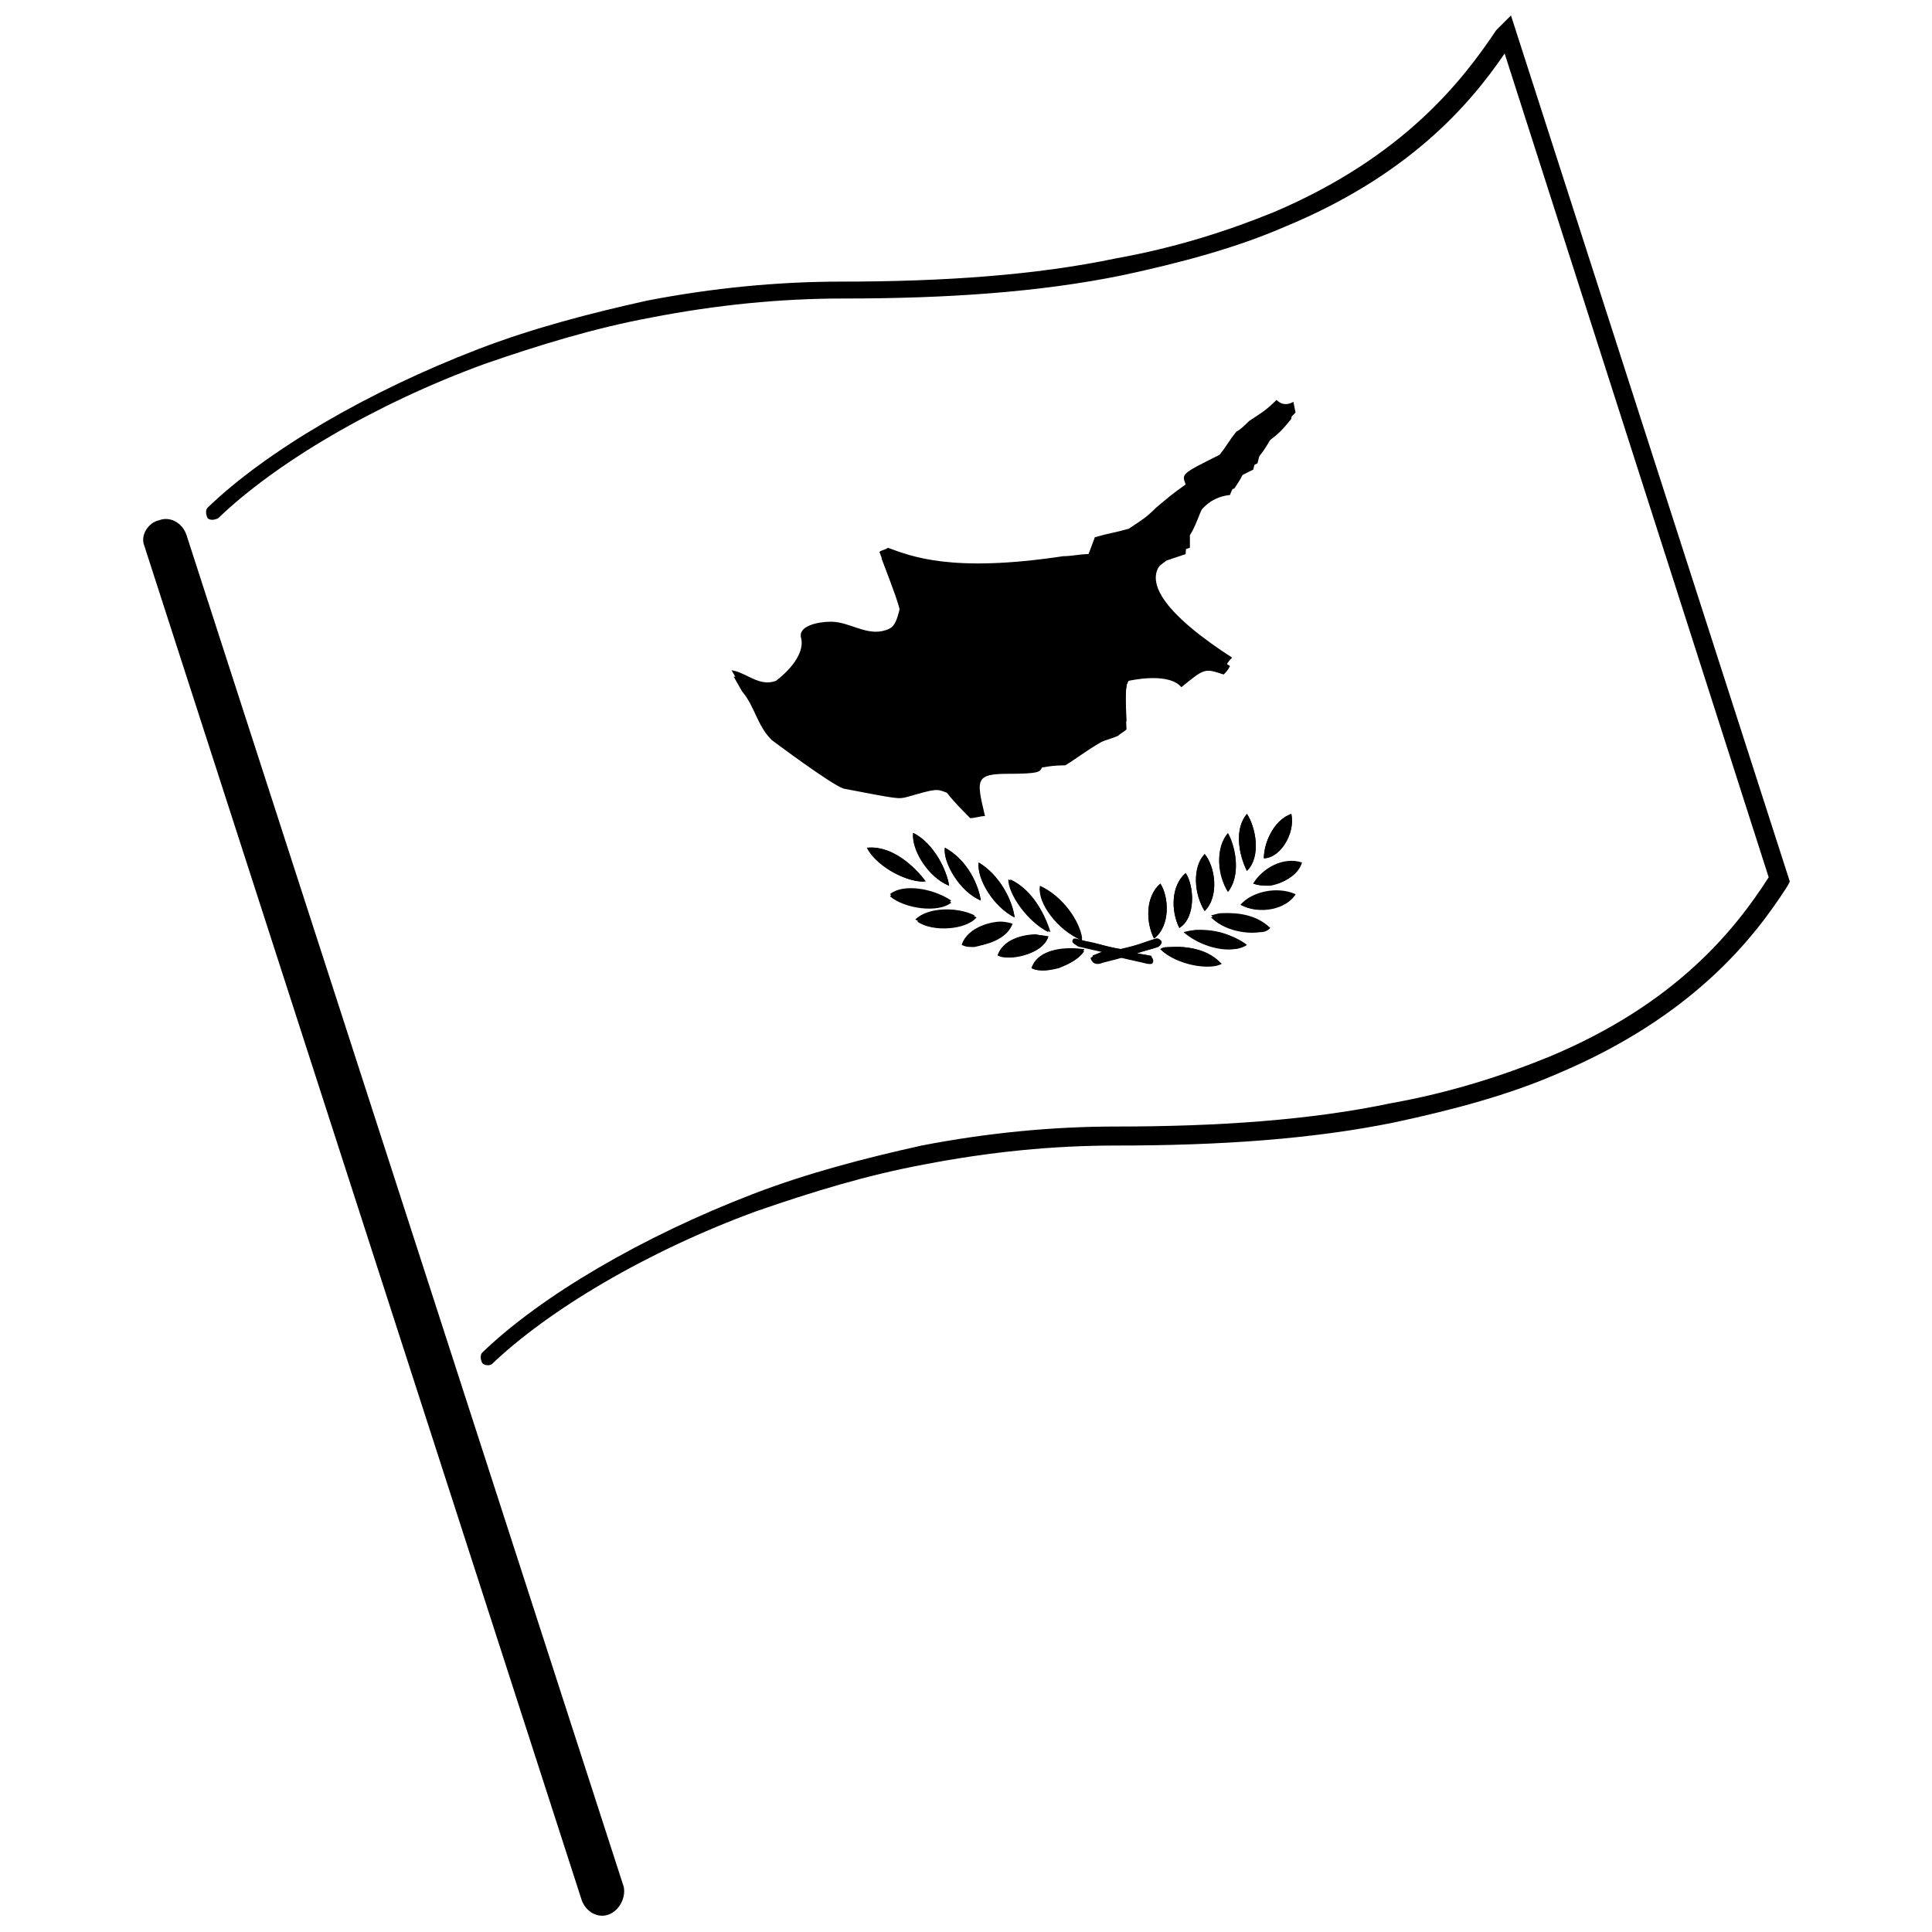 <?xml version="1.0" encoding="UTF-8"?>
<!-- Uploaded to: SVG Repo, www.svgrepo.com, Generator: SVG Repo Mixer Tools -->
<svg width="800px" height="800px" version="1.1" viewBox="144 144 512 512" xmlns="http://www.w3.org/2000/svg">
 <defs>
  <clipPath id="b">
   <path d="m181 281h129v370.9h-129z"/>
  </clipPath>
  <clipPath id="a">
   <path d="m198 148.09h421v357.91h-421z"/>
  </clipPath>
 </defs>
 <g clip-path="url(#b)">
  <path d="m305.39 651.34c-2.801 1.121-6.156-0.559-7.277-3.918l-115.88-358.82c-1.121-2.801 1.121-6.156 3.918-6.719 2.801-1.121 6.156 0.559 7.277 3.918l115.88 358.27c0.559 2.797-1.121 6.156-3.918 7.277"/>
 </g>
 <g clip-path="url(#a)">
  <path d="m273.49 505.8c-0.559 0-1.121 0-1.68-0.559-0.559-1.121-0.559-2.238 0-2.801 15.676-15.113 42.543-30.789 71.652-41.984 14.555-5.598 29.668-9.516 44.781-12.875 17.352-3.359 34.707-5.039 51.5-5.039 26.871 0 51.5-1.68 72.773-6.156 15.676-2.801 29.668-7.277 41.984-12.316 33.586-13.996 49.262-33.586 58.219-47.582l-69.973-218.31c-9.516 13.996-25.75 32.469-58.219 45.902-12.875 5.598-27.43 9.516-43.105 12.875-21.832 4.477-46.461 6.156-73.891 6.156-16.793 0-33.586 1.68-50.941 5.039-15.113 2.801-29.668 7.277-44.223 12.316-29.109 10.637-55.418 26.309-70.535 40.863-1.121 0.559-2.238 0.559-2.801 0-0.559-1.121-0.559-2.238 0-2.801 15.676-15.113 42.543-30.789 71.652-41.984 14.555-5.598 29.668-9.516 44.781-12.875 17.352-3.359 34.707-5.039 51.5-5.039 26.871 0 51.5-1.68 72.773-6.156 15.676-2.801 29.668-7.277 41.984-12.316 34.148-14.555 49.82-34.707 58.777-48.141l3.926-3.918 73.891 229.51-0.559 1.121c-8.957 13.996-25.191 34.707-61.016 49.82-12.875 5.598-27.43 9.516-43.105 12.875-21.832 4.477-46.461 6.156-73.891 6.156-16.793 0-33.586 1.68-50.941 5.039-15.113 2.801-29.668 7.277-44.223 12.316-29.109 10.637-55.418 26.309-70.535 40.863 0.559-0.559 0 0-0.559 0"/>
 </g>
 <path d="m420.71 401.12c-1.68 0-2.238 0-3.359-0.559 2.238-5.598 9.516-5.598 13.996-5.039-1.68 3.918-8.398 5.598-10.637 5.598m44.223-1.117c-3.918 0-10.078-1.121-13.434-4.477 3.359-1.121 11.195-1.121 16.234 3.918-0.562-0.004-1.68 0.559-2.801 0.559m-23.512-4.481c4.477-1.121 5.039-1.68 8.957-2.801 0.559 0 1.68 0.559 1.121 1.68l-0.559 0.559c-1.68 0.559-3.918 1.121-6.156 1.68 3.918 0.559 3.918 0.559 3.918 1.121 0.559 0.559 1.121 1.121 0.559 1.68h-0.559-0.559c-2.238-0.559-5.039-1.121-7.277-1.68-1.68 0.559-4.477 1.121-6.156 1.68-1.121 0-1.68-1.121-1.68-1.68 0 0 0.559 0 0.559-0.559l2.801-1.121c-3.918-0.559-7.277-1.68-7.277-1.68-1.121-0.559-1.121-1.121-0.559-1.68h0.559c10.629 2.801 12.309 2.801 12.309 2.801m-29.668 2.238c-1.68 0-2.238 0-3.359-0.559 1.68-5.039 8.957-6.156 13.434-5.039-1.117 3.918-7.273 5.598-10.074 5.598m59.336-2.238c-3.918 0.559-9.516-1.121-13.434-4.477 3.359-1.121 11.195-1.121 16.234 3.359-0.559 0.559-1.68 1.117-2.801 1.117m-68.852-0.559c-1.68 0-2.238 0-3.359-0.559 1.68-5.039 8.957-6.719 13.434-5.598-1.68 3.918-7.277 5.598-10.074 6.156m75.57-3.918c-3.918 0.559-9.516-0.559-12.875-3.918 2.801-1.121 11.195-1.121 15.676 2.801-0.562 0.555-1.121 1.117-2.801 1.117m-81.73-1.68c-2.238 0-6.719 0-9.516-1.68 3.359-3.359 11.195-3.359 15.676-1.121-0.559 1.68-2.801 2.801-6.16 2.801m83.969-4.481c-3.918 0.559-6.156-0.559-7.277-1.121 2.801-3.359 9.516-5.039 14.555-2.801-1.68 2.805-6.156 3.922-7.277 3.922m-49.262 8.398c-6.719-2.801-11.754-10.078-11.195-13.996 6.16 2.242 10.637 8.957 11.195 13.996m19.035-0.559c-2.238-4.477-2.238-11.195 1.68-14.555 2.238 3.359 2.797 11.195-1.68 14.555m-57.66-8.398c-5.039 0.559-10.078-1.121-12.316-3.359 3.359-2.801 11.195-1.68 16.234 1.68-1.117 1.121-2.238 1.121-3.918 1.68m88.449-5.598c-1.68 0-2.801 0-4.477-0.559 2.238-3.918 7.836-7.277 12.875-5.598-1.121 3.356-5.043 5.598-8.398 6.156m-58.777 12.316c-5.598-2.801-10.637-10.078-10.637-13.996 6.715 2.801 10.074 10.078 10.637 13.996m34.707-1.121c-2.238-4.477-2.238-11.195 1.68-14.555 2.238 3.359 2.797 11.758-1.68 14.555m-43.664-2.797c-5.598-2.801-10.078-10.078-9.516-14.555 5.598 3.356 8.953 10.074 9.516 14.555m50.379-1.68c-2.801-4.477-3.359-11.195 0-15.113 2.801 3.356 3.918 11.195 0 15.113m-59.336-2.801c-5.598-2.801-10.078-10.078-9.516-13.996 6.156 3.359 8.953 10.078 9.516 13.996m65.496-2.797c-2.801-4.477-3.359-11.195 0-15.113 2.238 3.914 3.356 11.754 0 15.113m-80.609-2.242c-5.598 0-12.875-4.477-15.113-8.957 6.715-0.559 12.871 5.039 15.113 8.957v0m97.402-17.91c1.121 5.039-2.801 11.754-7.277 11.754 0-3.359 2.238-10.074 7.277-11.754m-90.688 19.031c-5.598-2.238-10.078-10.078-9.516-13.996 5.598 2.801 8.957 10.078 9.516 13.996m78.93-3.918c-2.238-4.477-3.359-11.195 0-15.113 2.242 3.356 3.918 11.195 0 15.113m12.316-124.27 0.559 2.801c-1.68 1.68-3.359 3.359-5.598 5.598-2.238 2.801-2.238 3.359-3.918 5.598l-0.559 2.238c-1.121 0.559-2.238 1.121-3.359 1.68-0.559 1.68-1.68 3.359-2.801 5.039-4.477 0.559-6.156 1.68-6.156 1.68-2.801 2.801-3.359 7.277-5.598 10.637v3.359c-19.031 5.598-4.477 19.031 11.195 29.109-0.559 0.559-1.121 1.121-1.68 2.238-6.719-1.68-6.719-1.68-11.195 3.359-16.234-7.277-15.676-0.559-15.113 11.195l-2.238 1.68c-1.121 0.559-3.359 1.121-4.477 1.68-10.637 7.277-12.875 8.398-24.629 8.957-9.516 0-8.957 1.68-6.719 11.195-1.121 0-2.801 0.559-3.918 0.559-7.836-8.957-8.398-8.957-15.113-6.719-7.836 2.801-12.875 0-13.434-0.559-8.957-1.68-18.473-3.918-29.668-23.512l-2.238-2.801-2.238-3.918c3.918 0.559 7.277 4.477 11.754 2.801 0 0 7.836-5.598 6.719-11.195-1.121-3.359 4.477-4.477 7.836-4.477 5.039 0 9.516 3.918 14.555 2.238 1.68-0.559 2.801-1.121 3.918-6.719-1.68-3.918-3.918-9.516-5.598-13.996 0.559-0.559 1.68-0.559 2.238-1.121 6.156 2.238 16.793 6.719 46.461 2.238 2.238 0 4.477-0.559 6.719-0.559l1.68-4.477c3.918-1.121 5.039-1.121 8.957-2.238 3.359-2.238 4.477-2.801 7.277-5.598 3.359-2.801 3.918-3.359 7.836-6.156-1.121-2.801-1.121-2.801 8.957-7.836 2.238-2.801 2.238-3.359 4.477-6.156 1.121-0.559 2.238-1.68 3.359-2.801 3.359-2.238 4.477-2.801 7.277-5.598 1.672 1.676 3.352 1.113 4.473 0.555"/>
 <path d="m486.77 250.54c-1.121 0.559-2.238 1.121-3.359 1.68-3.359 2.238-3.918 2.801-7.277 5.598-1.121 0.559-2.238 1.68-3.359 2.801-5.039 7.277-5.039 7.277-11.754 8.957-1.121 0.559-3.359 0.559-1.68 5.039-3.359 2.801-3.918 3.359-7.836 6.156-3.359 2.801-3.918 2.801-7.277 5.598-3.918 1.121-5.039 1.121-8.957 2.238l-1.68 3.918c-2.238 0-4.477 0.559-6.719 0.559-15.113 2.238-18.473 2.801-39.184 0.559-3.918-1.68-4.477-1.68-7.836-2.801-0.559 0.559-1.68 0.559-2.238 1.121 6.156 16.234 6.156 16.234 3.359 19.594-1.68 1.68-4.477 1.68-8.957 0-7.277-2.801-11.754-1.121-12.875-0.559-2.801 1.121-2.801 2.801-2.238 4.477 1.121 3.918-6.156 10.078-6.719 10.637-1.68 0.559-3.359 0-5.039-0.559-0.559 0-1.68-0.559-2.801-1.68-1.121 0-2.801-0.559-3.918-0.559l2.238 3.918c3.359 3.918 3.918 8.957 7.836 12.875 0 0 15.676 11.754 19.031 12.875 14.555 2.801 14.555 2.801 16.793 2.238 7.836-2.238 7.836-2.238 10.637-1.121 1.68 2.238 4.477 5.039 6.156 6.719 1.121 0 2.801-0.559 3.918-0.559-2.238-9.516-2.801-11.195 6.156-11.195 8.398 0 8.398-0.559 8.957-1.68 0.559 0 2.238-0.559 6.156-0.559 2.801-1.68 5.598-3.918 9.516-6.156 1.121-0.559 3.359-1.121 4.477-1.68 0.559-0.559 1.68-1.121 2.238-1.68-0.559-11.754 0-11.754 0.559-12.875 0 0 9.516-2.238 13.434 1.121 0 0 0.559 0.559 0.559 0.559 6.156-5.039 6.156-5.039 11.195-3.359 0.559-0.559 1.121-1.121 1.68-2.238-31.906-20.711-17.914-26.871-16.793-27.988 1.68-0.559 3.359-1.121 5.039-1.68 0-1.68 1.121-14.555 11.754-15.676 0.559-1.68 1.68-3.359 2.801-5.039 1.121-0.559 2.238-1.121 3.359-1.68l0.559-2.238c2.238-2.801 2.238-2.801 3.918-5.598 2.238-1.68 3.359-2.801 5.598-5.598l0.574-4.481"/>
 <path d="m374.25 368.65c2.238 5.039 10.637 9.516 15.113 8.957-2.801-3.918-8.957-9.516-15.113-8.957"/>
 <path d="m386 364.73c-0.559 4.477 3.918 11.754 9.516 13.996-0.559-3.918-3.918-11.195-9.516-13.996"/>
 <path d="m383.77 379.85c-1.68 0-2.801 0.559-3.918 1.68 3.918 3.359 12.875 4.477 16.234 1.68-3.922-3.359-9.52-3.922-12.316-3.359"/>
 <path d="m393.28 385.45c-3.918 0.559-5.598 1.68-6.156 2.801 3.918 2.801 12.875 2.238 15.676-1.121-3.922-2.242-7.84-2.242-9.52-1.68"/>
 <path d="m408.96 388.24c-1.68 0-8.398 1.121-10.078 6.156 3.359 1.121 11.754-0.559 13.434-5.598-1.68-0.559-2.797-0.559-3.356-0.559"/>
 <path d="m427.43 395.52c-5.598 0-8.957 1.68-10.078 5.039 2.238 1.121 5.039 0.559 7.277 0 5.598-2.238 6.156-3.918 6.719-4.477-1.68-0.562-2.801-0.562-3.918-0.562"/>
 <path d="m418.47 391.6c-1.68 0-8.398 0.559-10.078 5.598 3.359 1.121 11.754 0 13.434-5.039-1.676 0-2.797-0.559-3.356-0.559"/>
 <path d="m394.4 368.65c-0.559 3.918 3.918 11.754 9.516 13.996-0.562-3.918-3.359-10.637-9.516-13.996"/>
 <path d="m403.36 372.57c-0.559 3.918 3.918 11.754 9.516 14.555-0.559-4.481-3.914-11.199-9.516-14.555"/>
 <path d="m411.75 377.05c0 3.918 5.039 11.195 10.637 13.996-1.121-3.918-4.481-11.195-10.637-13.996"/>
 <path d="m419.59 378.73c-0.559 3.918 4.477 11.195 11.195 13.996-0.559-4.481-5.035-11.195-11.195-13.996"/>
 <path d="m450.38 392.72c-4.477 1.68-5.039 1.68-9.516 2.801-3.918-0.559-7.277-2.238-11.195-2.238-0.559 0-1.121 0.559-0.559 1.121 0 0 0.559 0.559 1.121 0.559 2.238 0.559 5.039 1.121 7.277 1.68l-3.359 1.121c-0.559 0.559 0 1.121 0.559 1.68h0.559c1.68-0.559 4.477-1.121 6.156-1.68 2.238 0.559 5.039 1.121 7.277 1.68 1.121 0 1.121-1.121 0.559-1.68 0-0.559-0.559-0.559-0.559-0.559l-3.359-0.559c3.359-1.121 6.156-1.68 6.156-2.238 0.559-0.559 0.559-1.121-0.559-1.68 0-0.008 0-0.008-0.559-0.008"/>
 <path d="m486.21 359.7c-4.477 1.68-7.277 7.277-7.277 11.754 3.918 0 8.395-6.156 7.277-11.754"/>
 <path d="m474.45 359.7c-3.359 3.918-2.238 10.637 0 15.113 3.918-3.918 2.242-11.758 0-15.113"/>
 <path d="m485.09 372.57c-3.918 0.559-7.277 2.801-8.957 5.598 4.477 1.68 11.754-1.121 12.875-5.598h-3.918"/>
 <path d="m480.05 380.41c-3.359 0.559-5.598 1.68-7.277 3.359 5.039 2.801 12.316 1.121 14.555-2.801-1.117 0-3.359-1.117-7.277-0.559"/>
 <path d="m467.73 386c-1.121 0-2.238 0.559-2.801 0.559 4.477 4.477 12.875 5.039 15.676 3.359-4.481-4.477-11.195-3.918-12.875-3.918"/>
 <path d="m454.3 394.96c-1.121 0-2.238 0-2.801 0.559 4.477 4.477 13.434 5.598 16.234 3.918-4.477-5.035-11.754-4.477-13.434-4.477"/>
 <path d="m461.02 390.48c-1.121 0-2.238 0.559-2.801 0.559 4.477 4.477 13.434 5.598 16.234 3.359-5.035-3.918-12.312-3.918-13.434-3.918"/>
 <path d="m469.41 365.29c-3.359 3.918-2.801 10.637 0 15.113 3.356-3.918 2.238-11.758 0-15.113"/>
 <path d="m463.25 370.33c-3.359 3.359-2.801 10.637 0 15.113 3.918-3.914 2.801-11.754 0-15.113"/>
 <path d="m458.21 375.37c-3.918 3.359-3.918 10.078-1.68 14.555 4.481-2.797 3.922-11.195 1.68-14.555"/>
 <path d="m451.5 378.17c-3.918 3.359-3.918 10.078-1.68 14.555 4.477-3.359 3.918-11.195 1.68-14.555"/>
</svg>